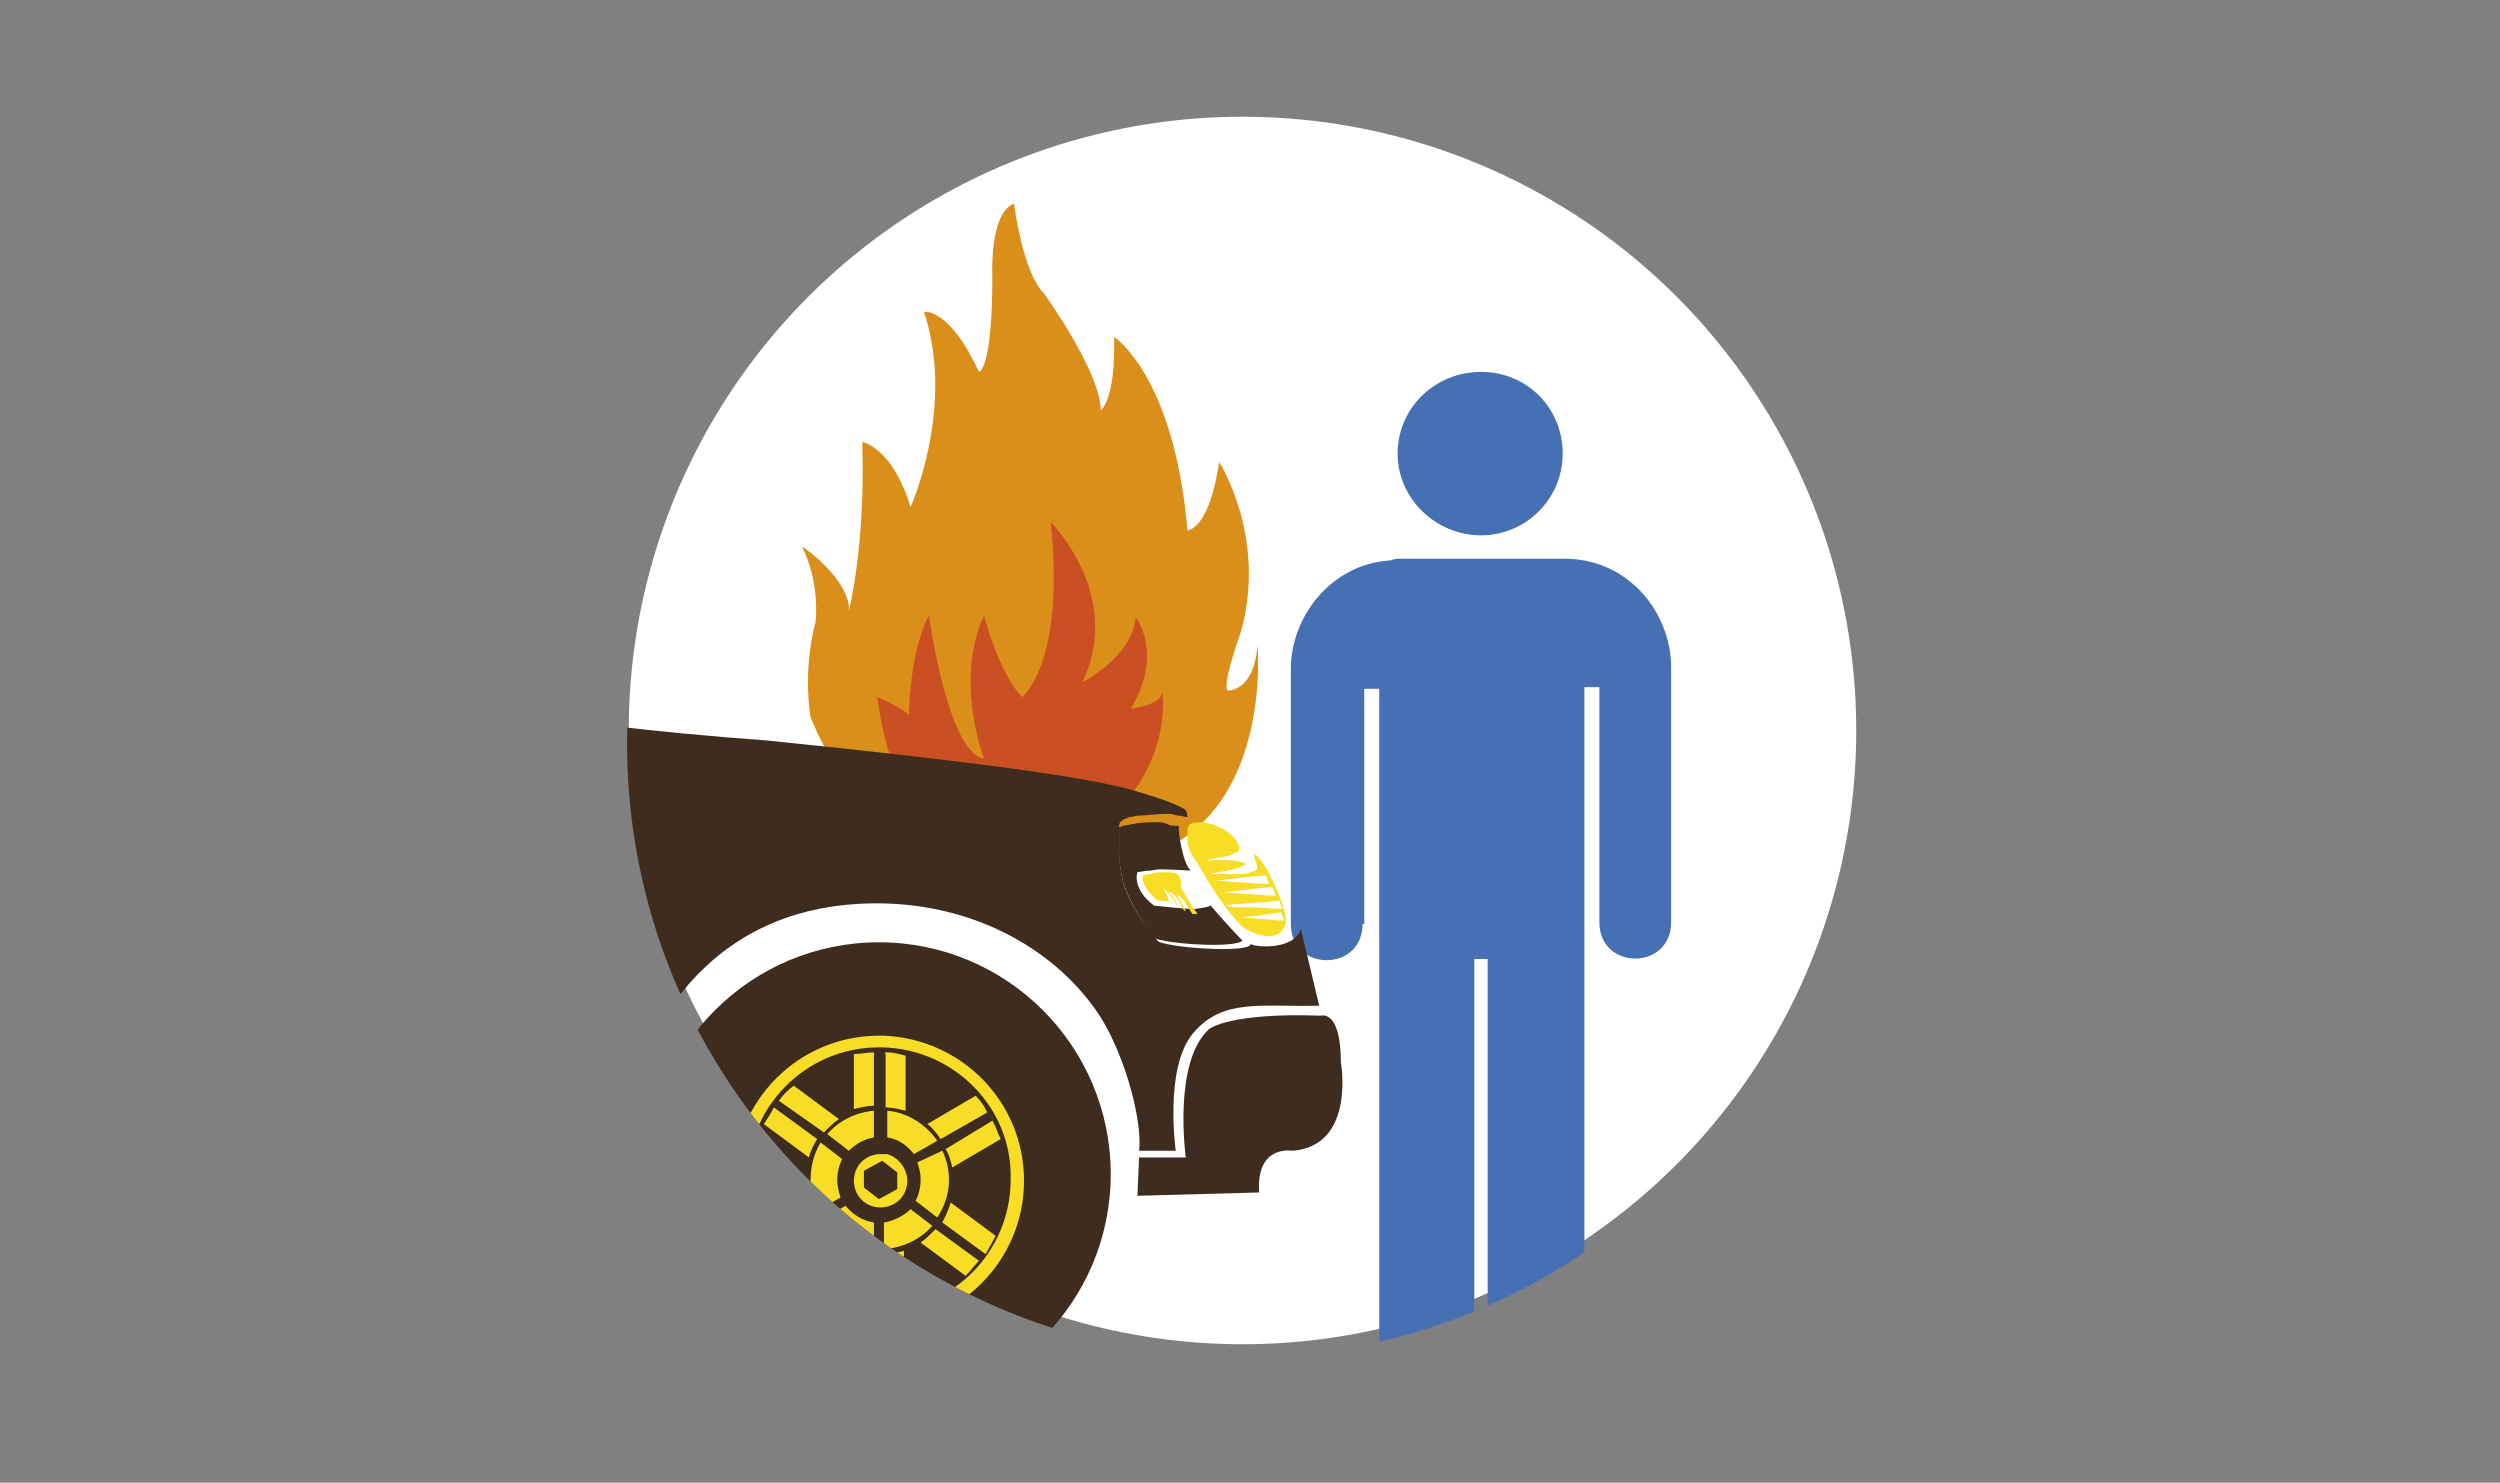 <?xml version="1.0" encoding="utf-8"?>
<!-- Generator: Adobe Illustrator 24.0.2, SVG Export Plug-In . SVG Version: 6.00 Build 0)  -->
<svg version="1.1" id="Capa_1" xmlns="http://www.w3.org/2000/svg" xmlns:xlink="http://www.w3.org/1999/xlink" x="0px" y="0px"
	 viewBox="0 0 149.9 88.9" style="enable-background:new 0 0 149.9 88.9;" xml:space="preserve">
<rect x="0" y="0" width="149.9" height="88.9" fill="#808080" stroke="none"/>
<style type="text/css">
	.st0{fill:#FFFFFF;}
	.st1{clip-path:url(#SVGID_2_);}
	.st2{fill:#DB8F1B;}
	.st3{fill:#CA4F23;}
	.st4{fill:#4570B3;}
	.st5{fill:#3B693C;}
	.st6{fill:#3E2D1E;}
	.st7{fill:#F8DD27;}
</style>
<g>
	<g>
		<g>
			<g>
				<circle class="st0" cx="74.5" cy="43.8" r="36.8"/>
			</g>
		</g>
		<g>
			<g>
				<defs>
					<circle id="SVGID_1_" cx="74.4" cy="44.6" r="36.8"/>
				</defs>
				<clipPath id="SVGID_2_">
					<use xlink:href="#SVGID_1_"  style="overflow:visible;"/>
				</clipPath>
				<g class="st1">
					<g>
						<path class="st2" d="M50.9,36.6c0,0,1-3.8,0.8-10.1c0,0,1.8,0.3,2.9,3.9c0,0,2.7-6,0.8-11.7c0,0,1.5-0.3,3.3,3.6
							c0,0,0.8-0.1,0.8-5.7c0,0-0.2-3.8,1.3-4.4c0,0,0.5,4.1,1.8,5.4c0,0,3.4,4.7,3.4,7c0,0,0.9-0.6,0.8-4.4c0,0,3.6,2.3,4.4,11.6
							c0,0,1.3,0,1.9-4.1c0,0,2.9,4.5,1.3,10.2c0,0-1.3,3.6-0.7,3.5c0,0,1.5,0,1.7-2.7c0,0,1.4,15.1-13,13c0,0-9.8,1.3-13.8-8.7
							c0,0-0.5-2.7,0.3-5.7c0,0,0.3-2.3-0.8-4.5C48.1,32.7,51,34.8,50.9,36.6z"/>
						<path class="st3" d="M52.6,41.8c0,0,1.5,0.6,1.9,1.1c0,0,0-3.7,1.2-6c0,0,1.1,8.2,3.3,8.6c0,0-1.8-4.7,0-8.6
							c0,0,0.9,3.5,2.3,4.9c0,0,2.6-2.1,1.7-10.5c0,0,4.4,4.4,1.9,9.6c0,0,3-1.5,3.2-3.9c0,0,1.7,2.2-0.3,5.5c0,0,1.8-0.2,1.9-1
							c0,0,1,6.8-7.4,10C62.4,51.6,54.2,53.7,52.6,41.8z"/>
					</g>
					<path class="st4" d="M88.8,32.1c-2.7,0-5-2.2-5-4.9c0-2.7,2.2-4.9,5-4.9s4.9,2.2,4.9,4.9C93.7,29.9,91.5,32.1,88.8,32.1z
						 M81.7,55.4c0,2.9-4.3,2.9-4.3,0V40.1c0-3.1,2.4-6.3,6-6.5c0.2-0.1,0.4-0.1,0.6-0.1h9.8c3.9,0,6.4,3.3,6.4,6.5v15.3
						c0,2.9-4.3,2.9-4.3,0V41.2H95v38.7c0,4.1-5.7,4-5.8,0V57.5h-0.8v22.5c0,4-5.7,4.1-5.7,0V41.3h-0.9V55.4z"/>
					<path class="st5" d="M30.9,42.4L30.9,42.4C30.9,42.4,30.9,42.4,30.9,42.4L30.9,42.4C30.9,42.4,30.9,42.4,30.9,42.4
						C30.9,42.4,30.9,42.4,30.9,42.4L30.9,42.4C32,44.8,30.8,42.4,30.9,42.4L30.9,42.4c-0.1,0-0.2,0-0.2,0"/>
					<path class="st6" d="M30.7,42.4C30.7,42.4,30.7,42.5,30.7,42.4l1.4,5.4v23.9c0,0,3.8,0,4.2,0c0,0,0,0,0,0
						c1.4-10.9,6.8-17,15.1-17.5c6.5-0.4,11.9,2.6,14.6,6.8c1.6,2.6,2.5,6.4,2.3,8l2.2,0c0,0-0.7-4.9,1-7c1.8-2.2,4.2-1.6,7.6-1.7
						l-1.1-4.6c-0.4,1.3-2.8,1.1-3,0.9c-0.1,0.6-5.3,0.2-5.6-0.2h0c-0.6-0.6-1.9-2.6-2.1-3.7c-0.1-0.5-0.2-1.1-0.2-1.5
						c0-0.2,0-1.4,0-1.6c0-0.1,0-0.3,0.2-0.4c0.1-0.1,0.2-0.1,0.4-0.2c0.2,0,0.4-0.1,0.6-0.1c0.5,0,1-0.1,1.6-0.1
						c0.6,0,0.2,0,0.7,0.1c0.2,0,0.5,0.1,0.6,0.1c0,0,0-0.4-0.2-0.5c-0.7-0.4-1.7-0.7-3-1.1c-2.8-0.8-9.3-1.7-22-3
						C39,43.9,33,43.1,32.2,42.9"/>
					<path class="st7" d="M72.1,49.3c-0.3,0-0.5,0-0.7,0.1c0,0-0.1,0-0.1,0.1c0,0,0,0,0,0c0,0,0,0,0,0c0,0,0,0,0,0
						c-0.1,0.1-0.1,0.3-0.1,0.5c0,0.2,0,0.4,0,0.6c0,0,0,0,0,0s0,0,0,0c0.1,0.3,0.2,0.6,0.4,0.9v0l0.1,0.1l0.9,1.5
						c1.2,1.9,2,2.6,2.1,2.6c0,0,2,1.2,2.4-0.4c0.1-0.6-0.8-2.8-1.5-3.7c-0.2-0.2-0.3-0.4-0.4-0.4h0c0,0,0,0,0,0c0,0,0,0,0,0
						c0,0,0,0,0,0c0,0,0,0.3,0.1,0.5c0.1,0.2,0.1,0.4,0,0.5l0,0c-0.1,0-0.6,0.3-1.3,0.2c-0.5,0-1.3,0-1.5,0c1.3-0.2,2-0.4,2.2-0.6
						c0,0,0,0,0,0c0,0,0,0,0,0s0,0,0,0c0,0,0,0,0,0v0c0,0,0,0,0,0c0,0,0,0,0,0c0,0,0,0,0,0c0,0,0,0,0,0v0c0,0,0,0,0,0c0,0,0,0,0,0
						c0,0,0,0,0,0c0,0,0,0,0,0c-0.3-0.2-1.2-0.3-2.4-0.2c0.3-0.1,0.8-0.2,1-0.2c0.5-0.1,0.9-0.3,1-0.4c0,0,0,0,0,0c0,0,0,0,0,0
						c0,0,0,0,0,0c0,0,0,0,0,0c0,0,0,0,0,0c0,0,0,0,0,0C74.4,50.2,73.1,49.4,72.1,49.3C72.1,49.3,72.1,49.3,72.1,49.3z"/>
					<path class="st6" d="M69.5,49.3c-0.6,0-1.1,0-1.5,0.1c-0.2,0-0.4,0.1-0.6,0.1c-0.1,0-0.2,0.1-0.3,0.1c0,0,0,0.1,0,0.2
						c0,0.1,0,1.3,0,1.5c0,0.4,0.1,0.9,0.2,1.4c0.2,1.1,1.8,3.6,2,3.6c1.6,0.4,4.8,0.5,5.2,0.1c-0.4-0.4-1.5-1.6-1.9-2.1
						c0,0,0,0,0,0c-0.2,0.1-0.4,0.1-0.9,0.2c-0.5,0-0.6,0-2.5-0.2l0,0l0,0c-0.7-0.5-1.2-1.3-1-2c0,0,0.5-0.1,0.8-0.1
						c0.5-0.1,0.5-0.1,2.4,0c-0.5-0.4-0.8-2.6-0.7-2.6c0.1-0.1-0.3-0.1-0.5-0.1C69.8,49.3,69.6,49.3,69.5,49.3z"/>
					<path class="st7" d="M69.9,52.3c-0.3,0-0.7,0-0.9,0.1c-0.2,0-0.4,0.1-0.5,0.1h0c0,0,0,0,0,0c0,0,0,0,0,0l0,0c0,0,0,0,0,0
						c0,0.5,0.3,1,0.9,1.5c0,0,0.6,0,0.7,0.1c0,0,0,0,0,0c0,0,0,0,0,0h0c0,0,0,0,0,0c0,0,0,0,0,0l0,0c0,0,0,0,0,0c0,0,0,0,0,0
						c0,0,0,0,0,0c0,0,0,0,0,0c0-0.2-0.3-0.7-0.3-0.8c0,0,0,0,0,0c0,0,0,0,0,0c0,0,0,0,0,0c0,0,0,0,0,0c0,0,0,0,0,0v0h0l0,0
						c0,0,0,0,0,0c0,0,0,0,0,0h0c0,0,0,0,0,0c0,0,0,0,0,0c0,0,0,0,0,0c0,0,0.1,0,0.1,0.1c0.3,0.2,0.5,0.7,0.7,0.9c0,0,0,0,0,0l0,0
						c0,0,0,0,0,0c0,0,0,0,0,0c0,0,0,0,0,0c0,0,0,0,0,0c0,0,0,0,0,0c0,0,0,0,0,0c0,0,0,0,0,0c0,0,0,0,0,0c0,0,0,0,0,0c0,0,0,0,0,0
						c0,0,0,0,0,0c0-0.2-0.4-0.7-0.5-0.8c0,0,0,0,0,0c0,0,0,0,0,0v0c0,0,0,0,0,0c0,0,0,0,0,0c0,0,0,0,0,0h0c0,0,0,0,0,0
						c0.4,0,0.7,0.8,0.9,1.1c0,0,0,0,0,0c0,0,0,0,0,0c0,0,0,0,0,0c0,0,0,0,0,0h0c0,0,0,0,0,0c0,0,0.1,0,0.1,0c0,0,0,0,0,0
						c0,0,0,0,0,0c0,0,0,0,0,0c0,0,0,0,0,0c0,0,0,0,0,0c0,0,0,0,0,0c0,0,0,0,0,0c0,0,0,0,0,0c0,0,0,0,0,0c-0.1-0.2-0.4-0.7-0.5-0.9
						c0,0,0,0,0,0c0,0,0,0,0,0v0c0,0,0,0,0,0c0,0,0,0,0,0s0,0,0,0c0,0,0,0,0,0c0,0,0,0,0,0c0,0,0,0,0,0h0c0,0,0.1,0,0.1,0
						c0.3,0.2,0.7,1,0.8,1.1v0h0c0.1,0,0.2,0,0.3,0c0,0,0,0,0,0c-0.2-0.3-0.5-0.7-0.7-1.1c0,0,0,0,0,0l-0.3-0.5
						C70.9,52.3,70.4,52.3,69.9,52.3z"/>
					<path class="st0" d="M75.9,52.5l0.2,0.5c-0.7,0-2.9-0.2-3.3-0.2C73.3,52.8,75.2,52.5,75.9,52.5z"/>
					<path class="st0" d="M76.3,53.2l0.2,0.5c-0.7,0-2.8-0.2-3.3-0.2C73.7,53.5,75.6,53.2,76.3,53.2z"/>
					<path class="st0" d="M76.7,54l0.2,0.5c-0.4,0-1.4-0.1-2.1-0.1c-0.1,0-0.2,0-0.3,0c-0.5,0-0.9,0-0.9-0.1c0,0,0,0,0,0
						c0.2-0.1,1.1-0.1,1.9-0.2c0,0,0,0,0.1,0c0,0,0.1,0,0.1,0c0,0,0.1,0,0.1,0h0c0,0,0,0,0,0c0,0,0,0,0,0C76.1,54.1,76.5,54,76.7,54
						z"/>
					<path class="st0" d="M76.8,54.7l0.2,0.5c-0.6,0-2.3-0.2-2.7-0.2C74.7,55,76.2,54.8,76.8,54.7z"/>
					<g>
						<circle class="st6" cx="52.7" cy="70.4" r="13.9"/>
						<path id="path17489_1_" class="st7" d="M53,62.1c4.7,0.2,8.4,4,8.4,8.7c0,4.8-3.9,8.7-8.7,8.7c-4.8,0-8.7-3.9-8.7-8.7
							c0-4.8,3.9-8.7,8.7-8.7C52.8,62.1,52.9,62.1,53,62.1z M52.9,62.8c0,0-0.1,0-0.2,0c-4.4,0-7.9,3.6-7.9,7.9
							c0,4.4,3.5,7.9,7.9,7.9s7.9-3.5,7.9-7.9C60.7,66.4,57.2,62.9,52.9,62.8z M53.2,63.1C53.2,63.1,53.2,63.1,53.2,63.1
							c0.4,0,0.7,0.1,1.1,0.2v3.3c-0.4-0.1-0.8-0.2-1.2-0.2v-3.2c0,0,0,0,0,0C53,63.1,53.1,63.1,53.2,63.1
							C53.1,63.1,53.1,63.1,53.2,63.1L53.2,63.1C53.1,63.1,53.1,63.1,53.2,63.1L53.2,63.1C53.1,63.1,53.1,63.1,53.2,63.1
							C53.1,63.1,53.2,63.1,53.2,63.1z M52.4,63.1v3.2c-0.4,0-0.8,0.1-1.2,0.2v-3.3C51.6,63.2,52,63.1,52.4,63.1z M47.6,65.1l2.7,2
							c-0.3,0.2-0.6,0.5-0.9,0.8L46.7,66C47,65.6,47.3,65.3,47.6,65.1z M58.5,65.7c0.3,0.3,0.5,0.6,0.7,1l-2.8,1.6
							c-0.2-0.3-0.5-0.7-0.8-0.9L58.5,65.7z M46.4,66.4l2.6,1.9c-0.2,0.3-0.4,0.7-0.5,1.1l-2.7-2C46,67.1,46.2,66.8,46.4,66.4z
							 M53.2,66.6c1.2,0.1,2.3,0.8,3,1.8l-1.4,0.8c-0.4-0.5-0.9-0.9-1.6-1c0,0,0,0,0,0c0,0,0,0,0,0c0,0,0,0,0,0c0,0,0,0,0,0v-1.6
							c0,0,0,0,0,0C53,66.6,53.1,66.6,53.2,66.6C53.1,66.6,53.1,66.6,53.2,66.6C53.1,66.6,53.1,66.6,53.2,66.6
							C53.1,66.6,53.1,66.6,53.2,66.6C53.1,66.6,53.2,66.6,53.2,66.6C53.2,66.6,53.2,66.6,53.2,66.6z M52.4,66.6v1.6
							c-0.6,0.1-1.1,0.4-1.5,0.8l-1.3-1C50.3,67.2,51.3,66.7,52.4,66.6z M59.5,67.2c0.2,0.3,0.3,0.7,0.5,1.1l-2.9,1.7
							c-0.1-0.4-0.2-0.8-0.4-1.1L59.5,67.2z M49.2,68.5l1.3,1c-0.2,0.4-0.3,0.8-0.3,1.3c0,0.3,0.1,0.7,0.2,1L49,72.6
							c-0.3-0.5-0.4-1.2-0.4-1.8C48.6,69.9,48.8,69.2,49.2,68.5z M56.5,69c0.3,0.6,0.4,1.2,0.4,1.8c0,0.8-0.3,1.6-0.7,2.2
							c0,0,0,0,0,0l-1.3-1c0.2-0.4,0.3-0.8,0.3-1.3c0-0.4-0.1-0.7-0.2-1c0,0,0,0,0,0L56.5,69z M53.2,69.2c0.7,0.2,1.2,0.9,1.2,1.6
							c0,0.9-0.7,1.6-1.6,1.6c-0.9,0-1.6-0.7-1.6-1.6c0-0.9,0.7-1.6,1.6-1.6c0.1,0,0.1,0,0.2,0h0c0,0,0,0,0,0c0,0,0,0,0,0
							c0,0,0,0,0,0c0,0,0,0,0,0c0,0,0,0,0,0c0,0,0,0,0,0C53,69.2,53.1,69.2,53.2,69.2C53.1,69.2,53.1,69.2,53.2,69.2
							C53.1,69.2,53.1,69.2,53.2,69.2C53.2,69.2,53.2,69.2,53.2,69.2z M52.9,69.6l-1.1,0.6v1l0.9,0.7l1.1-0.6v-1L52.9,69.6z
							 M48.4,71.6c0.1,0.4,0.2,0.8,0.4,1.2l-2.8,1.6c-0.2-0.4-0.3-0.7-0.5-1.1L48.4,71.6z M57,72.1l2.7,2c-0.2,0.4-0.4,0.7-0.6,1.1
							l-2.6-1.9C56.7,72.9,56.9,72.5,57,72.1z M50.7,72.3c0.4,0.5,1,0.9,1.7,1v1.6c-1.3-0.1-2.5-0.8-3.1-1.8L50.7,72.3z M54.6,72.5
							l1.3,1c-0.7,0.8-1.7,1.3-2.9,1.4v-1.6C53.6,73.2,54.2,72.9,54.6,72.5z M49.2,73L49.2,73C49.2,73,49.2,73,49.2,73L49.2,73z
							 M49,73.3c0.2,0.3,0.5,0.6,0.8,0.9l-2.9,1.7c-0.3-0.3-0.5-0.6-0.7-1L49,73.3z M56.1,73.7l2.6,1.9c-0.3,0.3-0.5,0.6-0.8,0.9
							l-2.7-2C55.5,74.3,55.8,74,56.1,73.7z M54.2,75v3.4c-0.4,0.1-0.8,0.1-1.2,0.1v-3.2C53.4,75.2,53.8,75.1,54.2,75z M51.2,75
							c0.4,0.1,0.8,0.2,1.2,0.2v3.2c-0.4,0-0.8-0.1-1.2-0.1V75z"/>
					</g>
					<path class="st6" d="M68.2,71.7l0.1-2.3h2.8c0,0-0.8-5.7,1.4-7.7c0,0,1.2-1,6.7-0.8c0,0,1.2-0.4,1.2,2.8c0,0,0.9,5-2.9,5.3
						c0,0-2.2-0.4-2,2.5L68.2,71.7z"/>
				</g>
			</g>
		</g>
	</g>
</g>
</svg>
